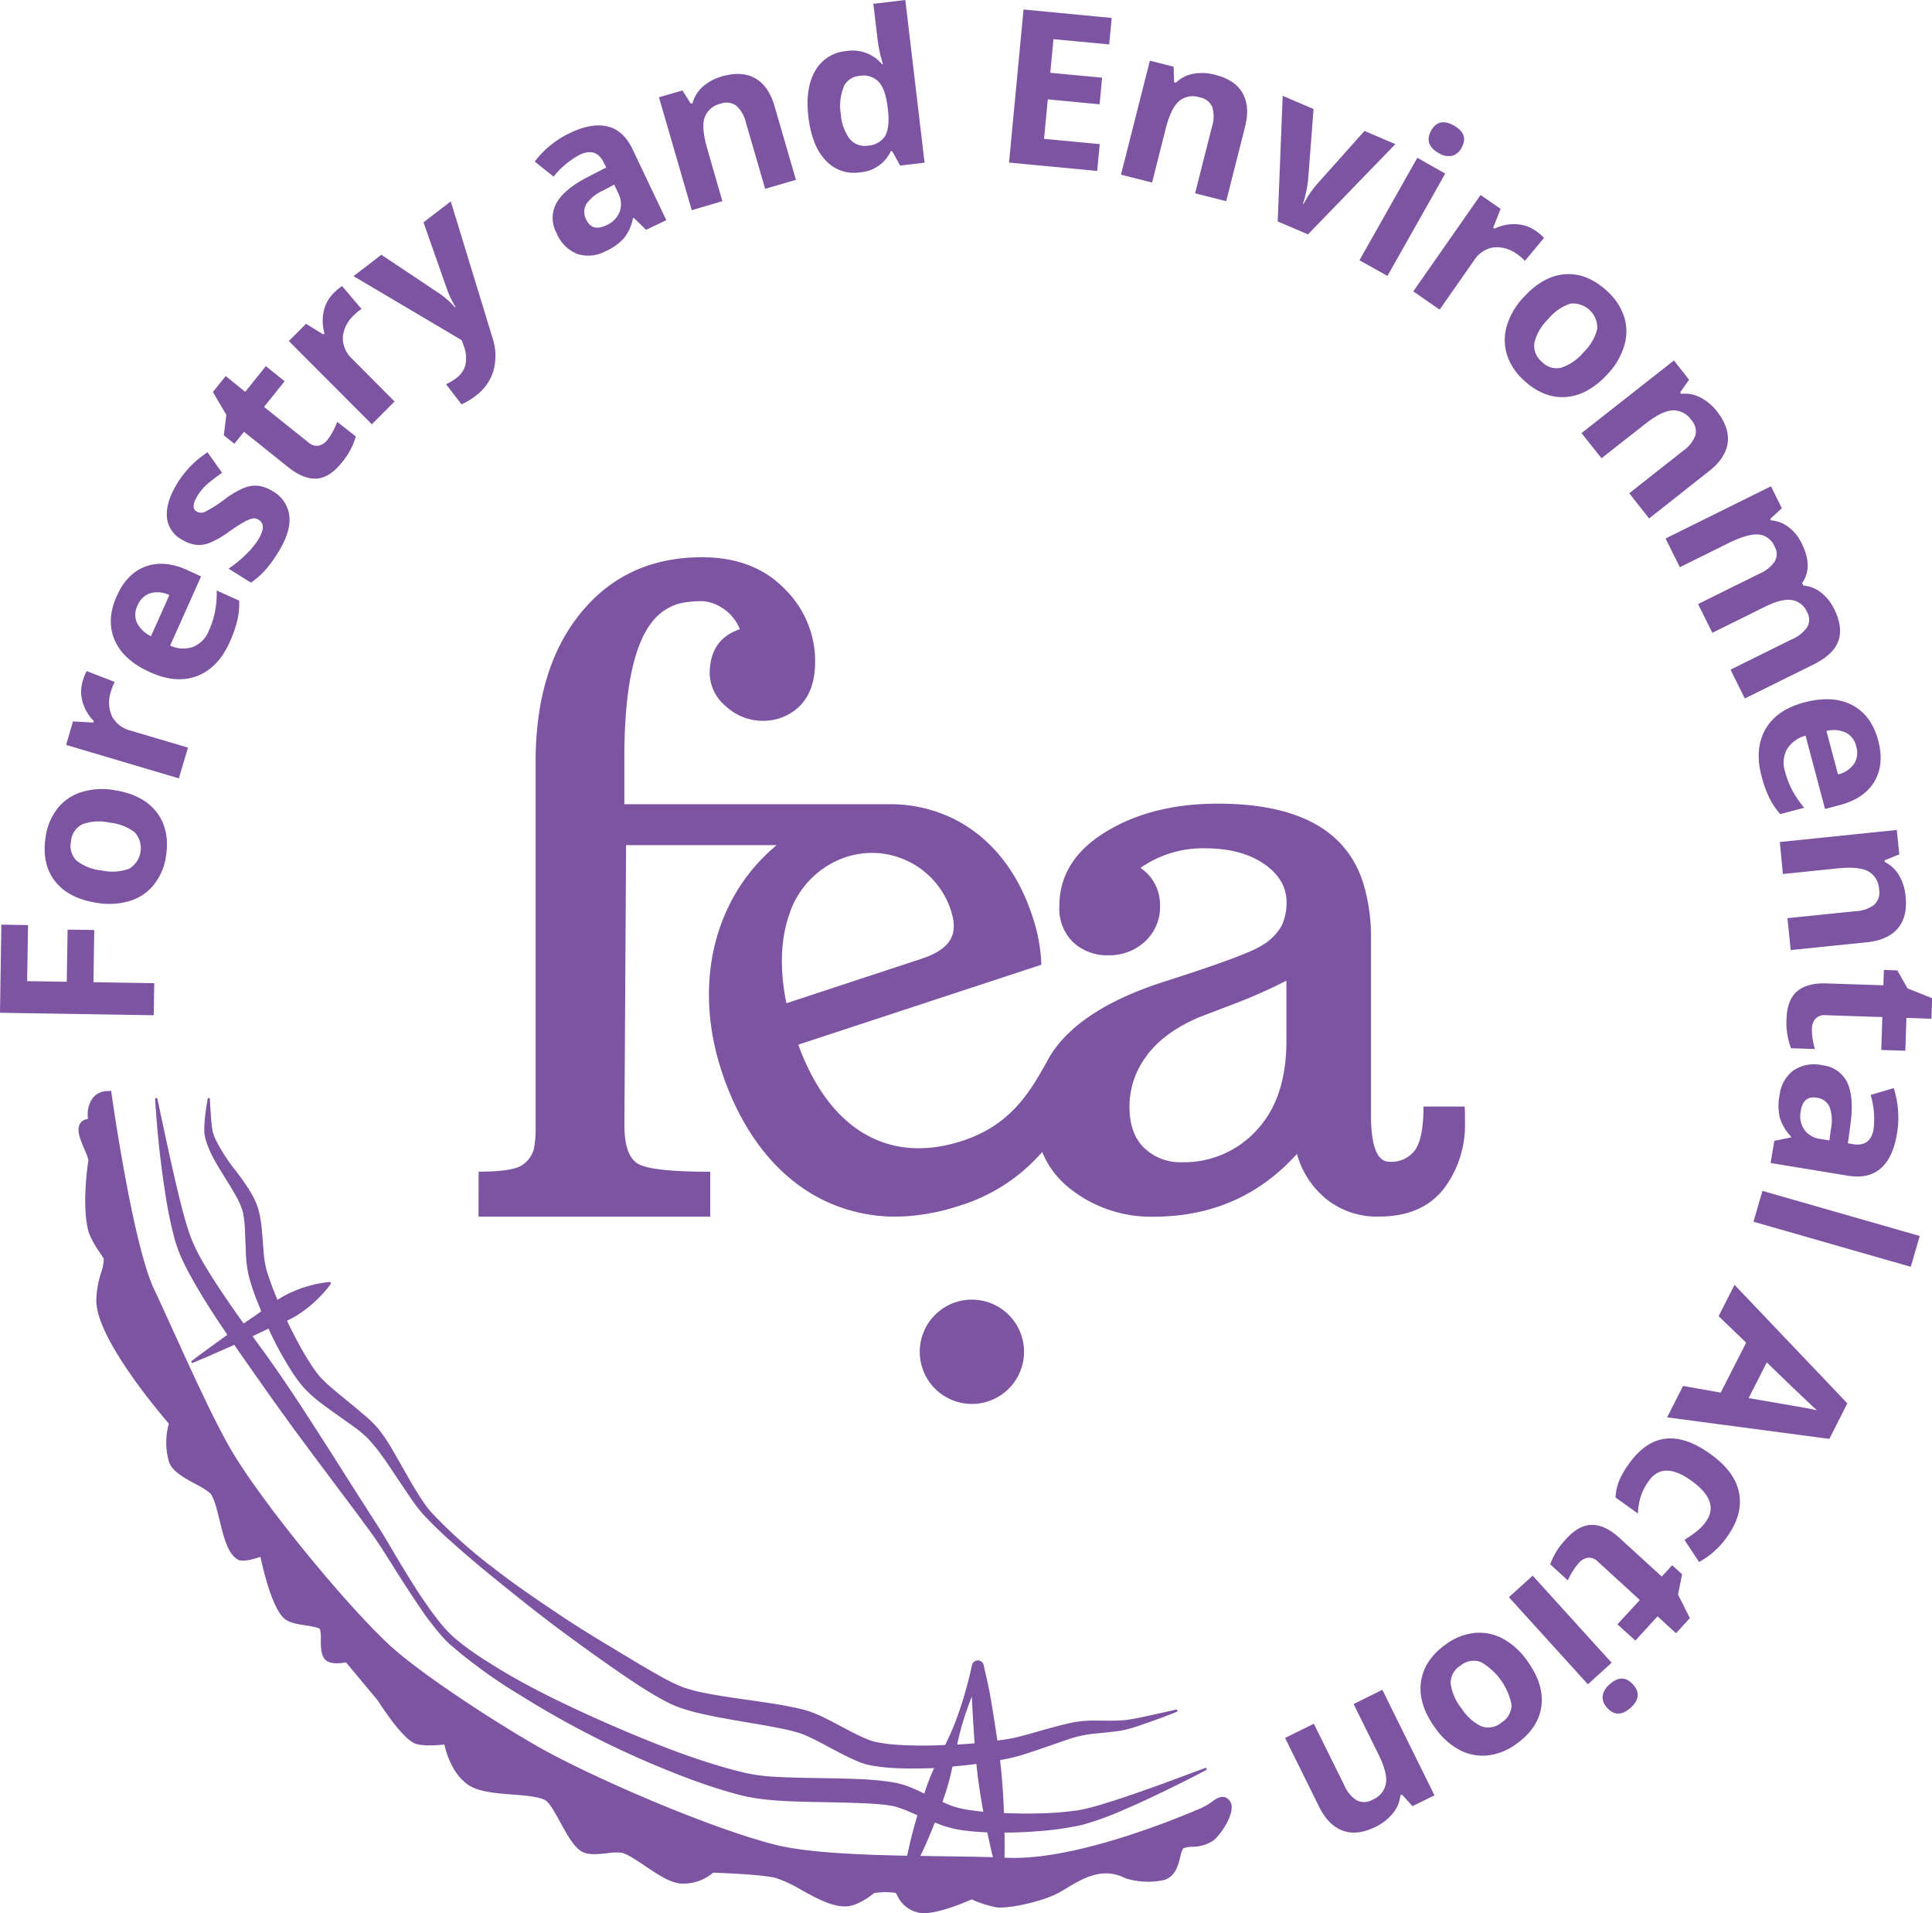 <?xml version="1.0" encoding="UTF-8"?>
<svg data-bbox="0 0 430.64 426.341" viewBox="0 0 430.61 426.3" xmlns="http://www.w3.org/2000/svg" data-type="color">
    <g>
        <path fill="#7c54a1" d="M205 301.23a11.62 11.62 0 1011.61-11.61A11.61 11.61 0 00205 301.23zm-98.35-30.11h51.65v-10q-12.88 0-16-1.72t-3.13-8.62l.37-62.45h33.58a40.55 40.55 0 00-11 14.25c-5 10.67-5.44 23.5-1.29 36.12 4.25 12.91 11.49 22.53 20.92 27.82a36.47 36.47 0 0020.43 4.5 47.4 47.4 0 0011.61-2.31 39.85 39.85 0 0018.5-12 19.93 19.93 0 006.22 8.19 29.08 29.08 0 0018.56 6.24q19.38 0 32-14a19.64 19.64 0 006.63 10.13 18 18 0 0011.62 3.84q10.47 0 15.28-7.33a23.64 23.64 0 003.92-13.62c0-1.63 0-2.82-.08-3.58h-9.17c0 4.66-.61 7.87-1.83 9.65a6.54 6.54 0 01-5.77 2.66q-4.09 0-4.1-10.39v-39.2a40.88 40.88 0 00-1.92-13.1q-5.85-17.1-32.22-17.11-14.75 0-25.05 6.33T236.11 202a10.45 10.45 0 003.1 8 11.11 11.11 0 007.86 2.88 11.64 11.64 0 008.12-3.06 10.43 10.43 0 003.36-8.12 9.89 9.89 0 00-4.36-8.29 24.22 24.22 0 0114.31-4.37q8.13 0 13.19 3.45t5.06 8.6a12 12 0 01-1.09 5.2 11.87 11.87 0 01-4.67 4.54q-3.58 2.22-21.74 8-17.79 5.76-24.52 15.42l-.05.08-.08.13-.53.79-.29.53c-.22.36-.42.73-.61 1.1-3.67 6.58-8 13.84-18.58 17.32-16.46 5.41-29.74-2.38-36.67-21.4l54.15-17.8v-.72a37.66 37.66 0 00-2-10.19c-3.33-10.13-9.42-17.62-17.61-21.66a31.91 31.91 0 00-13.59-3.22h-59.71v-10.44q0-27.5 9.34-33a10.63 10.63 0 013.91-1.49 25.77 25.77 0 014-.32 9 9 0 014.59 1.54 9.87 9.87 0 013.9 4.72q-6.72 2.26-6.72 9.89a9.7 9.7 0 003.59 7.26 12 12 0 008.39 3.26 11.69 11.69 0 004.72-1q6.81-3.09 6.8-12.25a22.54 22.54 0 00-6.85-16.2q-6.84-7-18.37-7-16.87 0-27 12.39T119.38 170v81.57a21.26 21.26 0 01-.41 4.54 6.13 6.13 0 01-2.41 3.4q-2 1.59-9.88 1.59zm148.9-35.84q3.84-5.19 11.53-8.51c1-.41 3.65-1.4 7.81-3a112.07 112.07 0 0011.83-5.24V232q0 12.75-6.63 19.86a21.93 21.93 0 01-16.74 7.14 11.57 11.57 0 01-8.29-3.15q-3.31-3.14-3.32-9.25a18.66 18.66 0 013.84-11.32zm-79.42-32.16A20 20 0 01188.54 191a18.52 18.52 0 0123.37 11.77c.85 2.6.89 4.56.13 6.19-.94 2-3.12 3.54-6.69 4.71l-30.07 9.9c-1.61-7.86-1.28-14.82.88-20.45zM259.81 28.7q1.14-4.5 2.93-6.12a4.81 4.81 0 014.69-.87 3.67 3.67 0 012.77 2.16 7.38 7.38 0 01-.07 4.37l-3.76 14.84 6.93 1.75 4.2-16.56q1.14-4.53-.54-7.5c-1.13-2-3.17-3.35-6.12-4.1a11.14 11.14 0 00-4.87-.23 7.5 7.5 0 00-3.89 2l-.39-.09-.11-3.49-5.29-1.34-6.44 25.4 6.93 1.76zm-14.7 3.41l-12.41-1.17.83-8.8 11.55 1.1.56-5.93-11.55-1.09.71-7.49 12.42 1.17.56-5.9-19.65-1.88-3.23 34.11 19.65 1.86zM161 44.83L157.6 33q-1.29-4.47-.57-6.76a4.85 4.85 0 013.61-3.13 3.67 3.67 0 013.48.46 7.4 7.4 0 012.15 3.81l4.27 14.7 6.86-2-4.76-16.4q-1.3-4.48-4.26-6.2T161 17a11.09 11.09 0 00-4.31 2.27 7.53 7.53 0 00-2.34 3.73l-.38.11-1.86-2.95-5.24 1.52 7.31 25.17zm23-9.12a8.49 8.49 0 007.63 2.7 8.19 8.19 0 006.92-4.72h.3l1.78 3.21 5.44-.65L201.78 0l-7.13.85 1 8.33a29.1 29.1 0 001.16 5.13h-.23a8.55 8.55 0 00-8-2.92 8.7 8.7 0 00-6.92 4.45q-2.24 3.89-1.47 10.29t3.81 9.58zm4-16.33a4.19 4.19 0 013.44-2.45 4.8 4.8 0 014.42 1.31q1.52 1.67 2 5.85l.09.77c.23 2.54 0 4.38-.74 5.54a4.86 4.86 0 01-3.8 2.06 4.35 4.35 0 01-4-1.47 10.24 10.24 0 01-2-5.6 10.83 10.83 0 01.65-6.01zm223.74 221.89a6.91 6.91 0 00-5.59-3.88 8.25 8.25 0 00-6.41 1.14 8 8 0 00-3.1 5.51 12.05 12.05 0 00.05 5.05 10.48 10.48 0 002.51 4.18v.19l-3.74.78-.82 4.93 17.2 2.83q4.62.76 7.35-1.63c1.82-1.6 3-4.14 3.59-7.6a21.49 21.49 0 00-.7-10.29l-5.15 1.52a18.53 18.53 0 01.66 7.59c-.44 2.69-2 3.81-4.59 3.38l-1.13-.19.6-4.51q.75-5.8-.73-9zm-3.63 10.13l-.36 2.74-2.13-.35a5.06 5.06 0 01-3.5-2.09 5.48 5.48 0 01-.76-4.15c.37-2.28 1.56-3.26 3.55-2.93a3.53 3.53 0 012.84 2 8.79 8.79 0 01.36 4.78zm-6-94.86q-6.18 1.65-8.64 6t-.84 10.46a25.57 25.57 0 001.78 4.91 16.55 16.55 0 002.38 3.51l5.34-1.42a23.32 23.32 0 01-2.65-3.85 20 20 0 01-1.62-4.2 6.34 6.34 0 01.43-5 6.88 6.88 0 014.14-3l4.34 16.33 3.35-.89q5.4-1.44 7.66-5.24t.83-9.17q-1.5-5.61-5.82-7.87c-2.88-1.51-6.45-1.69-10.69-.57zm9.3 6.72a4.56 4.56 0 012.31 3.07 4.68 4.68 0 01-.47 3.86 5.94 5.94 0 01-3.59 2.39l-2.58-9.69a6.65 6.65 0 014.32.37zm-37-36.86l11.05-5.47q4.14-2 6.49-1.83a4.35 4.35 0 013.58 2.68 3.34 3.34 0 01.05 3.31 7.8 7.8 0 01-3.39 2.73l-13.72 6.79 3.18 6.41 11.78-5.83q3.66-1.81 5.91-1.48a4.43 4.43 0 013.42 2.69 3.3 3.3 0 01.06 3.3 7.74 7.74 0 01-3.39 2.74l-13.72 6.79 3.18 6.43 15.32-7.58q4.51-2.24 5.55-5.3t-.95-7.05a10.32 10.32 0 00-2.95-3.7 7.09 7.09 0 00-3.92-1.53l-.28-.56q2.52-3.59-.09-8.85a10 10 0 00-2.94-3.64 7.23 7.23 0 00-3.89-1.48l-.17-.36 2.57-2.35-2.42-4.89L371.23 120zM311 32.12l-6.87-2.94-10.5 11.75a23.15 23.15 0 00-3.08 4.52l-.13-.06a27.1 27.1 0 001.14-5.39l1.21-15.71-6.88-2.94-1.11 28 6.75 2.88zm45.95 70l9.69-7.61c2.43-1.92 4.45-2.93 6.05-3.06a4.86 4.86 0 014.31 2.19 3.71 3.71 0 01.87 3.4 7.38 7.38 0 01-2.73 3.42l-12 9.46 4.42 5.62L380.91 105q3.68-2.88 4.15-6.27t-2.34-7a11.19 11.19 0 00-3.72-3.15 7.49 7.49 0 00-4.29-.81l-.24-.32 2-2.83-3.38-4.29-20.6 16.19zm40.43 92.65l12.26-1.26c3.08-.31 5.32-.1 6.74.65a4.82 4.82 0 012.44 4.11 3.67 3.67 0 01-1.08 3.34 7.29 7.29 0 01-4.13 1.44l-15.22 1.56.73 7.11 17-1.74c3.1-.32 5.38-1.35 6.86-3.09s2.06-4.12 1.75-7.15a11.35 11.35 0 00-1.45-4.65 7.65 7.65 0 00-3.2-3v-.39l3.24-1.3-.56-5.44-26.07 2.68zM320.63 34.09a4 4 0 003 .63 3.38 3.38 0 002.12-1.78q1.72-3-1.67-4.95c-2.25-1.28-4-.9-5.1 1.12s-.61 3.7 1.65 4.98zm19 32.1a15.9 15.9 0 00-3.76 6.35 11.12 11.12 0 000 6.49 13.19 13.19 0 003.78 5.73q4.43 4.08 9.36 3.71t9.26-5.07a15.81 15.81 0 003.74-6.34 10.94 10.94 0 00-.01-6.46 13.27 13.27 0 00-3.79-5.72q-4.45-4.11-9.34-3.77t-9.23 5.08zM342 76.32a11 11 0 013.05-5.2 10.93 10.93 0 014.89-3.44A5.39 5.39 0 01356 73.3a10.88 10.88 0 01-3 5.15 11 11 0 01-5 3.48 4.49 4.49 0 01-4.37-1.33 4.58 4.58 0 01-1.63-4.28zm-32.76-14.83l12.88-22.81-6.22-3.52L303 58zM320.87 69l7.64-10.93a6.35 6.35 0 014.38-2.94 7.61 7.61 0 015.38 1.61 8.54 8.54 0 011.6 1.4l4.28-5.14a12.41 12.41 0 00-1.86-1.56 8.15 8.15 0 00-4.47-1.48 9.87 9.87 0 00-4.73 1l-.29-.2 1.66-4.22-4.46-3.09-15 21.48zM21.6 201.2a16 16 0 007.36-.44 10.9 10.9 0 005.37-3.66 13.11 13.11 0 002.67-6.33q.91-5.94-2.14-9.83t-9.38-4.86a15.89 15.89 0 00-7.35.44 11 11 0 00-5.33 3.67 13.2 13.2 0 00-2.63 6.33q-.92 6 2.09 9.85t9.34 4.83zm-5.77-13.72a4.57 4.57 0 012.55-3.8 10.83 10.83 0 016-.37 11.28 11.28 0 015.62 2.13 5.31 5.31 0 01-1.27 8.18 11 11 0 01-6 .37 10.78 10.78 0 01-5.59-2.14 4.57 4.57 0 01-1.31-4.37zm325.78 163.65l-5.3 4.8 17.6 19.41 5.3-4.8zm17.13 24.24a4.06 4.06 0 00-1.54 2.63 3.37 3.37 0 001 2.57q2.34 2.6 5.23 0c1.92-1.74 2.1-3.48.53-5.2s-3.3-1.75-5.22 0zM335 365.19a11 11 0 00-6.36-1.29 13.11 13.11 0 00-6.38 2.53q-4.89 3.49-5.55 8.4t3.08 10.1a15.74 15.74 0 005.44 5 11 11 0 006.34 1.26 13.29 13.29 0 006.37-2.54q4.94-3.53 5.6-8.38t-3.08-10.07a15.93 15.93 0 00-5.46-5.01zm-.34 18.68a4.56 4.56 0 01-4.5.82 10.73 10.73 0 01-4.42-4 11.14 11.14 0 01-2.41-5.52 4.5 4.5 0 012.19-4 4.58 4.58 0 014.55-.79 14.15 14.15 0 016.83 9.53 4.57 4.57 0 01-2.28 3.96zm40.26-33.06l-2.23-2-2.31 2.52-9.38-8.57c-2.13-1.95-4.17-2.94-6.11-2.95s-3.89 1-5.82 3.14a15.82 15.82 0 00-3.55 5.64l3.92 3.6a15.6 15.6 0 012.43-3.87 3.33 3.33 0 012.07-1.18 2.78 2.78 0 012.23.89l9.32 8.53-5 5.41 4 3.63 4.95-5.41 4.12 3.77 3.08-3.37-2.64-5.26zm6.27-26.81q-10.9-7.84-18.05 2.1a19.68 19.68 0 00-2.26 3.87 11.57 11.57 0 00-.81 3.74l5 3.57a14 14 0 01.65-3.86 12.68 12.68 0 011.79-3.43q3.24-4.53 9.49 0 6.43 4.62 3.18 9.15a10.17 10.17 0 01-2 2.11 40 40 0 01-2.74 1.9l3.26 4.94a18.32 18.32 0 006.21-5.59q3.62-5 2.7-9.8t-6.42-8.7zm9.63-51.75l35.06 10.05 2-6.87-35.06-10.05zm34.33-52l-2.26-4-3-.1-.12 3.42-12.62-.42q-4.33-.15-6.57 1.73t-2.39 6.12a15.89 15.89 0 001 6.59l5.32.18a15.47 15.47 0 01-.67-4.52 3.38 3.38 0 01.8-2.24 2.81 2.81 0 012.28-.78l12.62.42-.24 7.33 5.36.18.25-7.33 5.57.19.16-4.57zM301.69 379.74l5.47 11.05c1.37 2.77 2 5 1.75 6.55a4.81 4.81 0 01-3 3.72 3.65 3.65 0 01-3.5.15 7.3 7.3 0 01-2.79-3.37l-6.79-13.71-6.41 3.17 7.58 15.31q2.07 4.18 5.29 5.35t7.31-.86a11.13 11.13 0 003.84-3 7.48 7.48 0 001.68-4l.36-.18 2.35 2.58 4.89-2.42-11.62-23.51zm81.36-86.44l6.14 5.91-5.67 11.13-8.39-1.49-3.56 7 36.17 4.8 4-7.92-25.14-26.41zm10.74 10.31q8.9 8.63 11.21 10.68c-.56-.15-1.33-.31-2.33-.49s-5.3-.93-12.93-2.24zM40.34 120.13a8.13 8.13 0 003.25 1.27 6.6 6.6 0 003.19-.44 20.79 20.79 0 004.34-2.53c1.25-.88 2.28-1.55 3.11-2a7.26 7.26 0 012-.88 1.83 1.83 0 011.43.29q1.91 1.18-.15 4.49a18.66 18.66 0 01-2.86 3.39 25.36 25.36 0 01-3.71 3l5 3.12a18.26 18.26 0 003-2.59 27.1 27.1 0 002.91-3.93q3-4.74 2.65-8.23a7.25 7.25 0 00-3.73-5.63 7.81 7.81 0 00-3.2-1.2 6.85 6.85 0 00-3.22.48 20.72 20.72 0 00-4.36 2.59 27.26 27.26 0 01-4.2 2.67 2 2 0 01-1.95 0c-1-.6-.89-1.8.22-3.59a11.59 11.59 0 012.31-2.68c.91-.77 2-1.57 3.12-2.38l-3.23-4.56a21.68 21.68 0 00-6.63 6.72c-1.75 2.81-2.57 5.31-2.44 7.52a6.22 6.22 0 003.15 5.1zm88.89-85.65c2.46-1.16 4.26-.55 5.39 1.85l.5 1-4.05 2.08q-5.23 2.7-7 5.75a6.92 6.92 0 000 6.81 8.29 8.29 0 004.59 4.62 8 8 0 006.29-.6 12 12 0 004.13-2.93 10.52 10.52 0 002-4.44l.17-.08 2.75 2.67 4.51-2.14L141 33.29q-2-4.23-5.53-5.1c-2.35-.58-5.12-.12-8.29 1.38a21.35 21.35 0 00-8 6.44l4.2 3.35a18.67 18.67 0 015.85-4.88zm7.67 6.66l.93 2a5.08 5.08 0 01.28 4.07 5.51 5.51 0 01-3 3q-3.13 1.49-4.43-1.24a3.55 3.55 0 010-3.49 8.84 8.84 0 013.71-3zm133.29 360.31a12.61 12.61 0 01-2.57 1.52c-8.41 3.59-29.49 11.84-43.74 11 .05-1.87.05-3.73 0-5.59q3.61 0 7.2-.29a65.94 65.94 0 0010.15-1.43 68.88 68.88 0 009.59-3.51c3.08-1.31 6.1-2.74 9.1-4.2s6-2.94 8.92-4.52a.25.25 0 00-.21-.45l-9.35 3.47q-4.68 1.69-9.38 3.28c-1.57.52-3.14 1-4.71 1.48a44.93 44.93 0 01-4.64 1.16 71.4 71.4 0 01-9.66.75c-2.37.06-4.75 0-7.12-.09l-.11-2.44c-.09-2-.24-4.08-.42-6.11-.1-1.08-.22-2.16-.35-3.24 1.45-.26 2.91-.58 4.4-1 3-.91 5.88-1.94 8.73-2.93 1.42-.49 2.85-1 4.22-1.34a27.53 27.53 0 014.25-.69c1.49-.16 3-.28 4.59-.5a20.1 20.1 0 002.36-.47c.77-.21 1.5-.44 2.24-.68 2.92-1 5.78-2 8.61-3.17a.26.26 0 00.15-.29.25.25 0 00-.3-.19c-3 .65-5.94 1.36-8.91 1.94-.74.14-1.48.27-2.2.36s-1.43.12-2.16.15c-1.47.06-3 0-4.52 0a26.49 26.49 0 00-4.8.33c-1.6.3-3.09.7-4.58 1.09-3 .79-5.88 1.7-8.73 2.37-1.27.29-2.58.48-3.94.66l-.69-4.53c-.32-2-.63-4-1-6s-.86-4-1.3-6l-.06-.3a1.37 1.37 0 00-1-1 1.35 1.35 0 00-1.61 1 88.67 88.67 0 01-3.58 12.35c-.7 1.86-1.53 3.67-2.4 5.47l-2.05.08c-3 .08-5.95.06-8.85-.15a34.37 34.37 0 01-4.2-.54 9.57 9.57 0 01-1.79-.5c-.6-.23-1.25-.5-1.89-.79-2.6-1.21-5.22-2.73-8.05-4.14-.72-.35-1.45-.69-2.23-1-.41-.16-.78-.33-1.23-.46s-.87-.27-1.26-.37c-1.6-.42-3.14-.7-4.68-1-6.11-1.06-12.16-1.66-17.93-2.84a35.8 35.8 0 01-4.09-1.1 36.51 36.51 0 01-3.87-1.78c-2.6-1.38-5.19-2.93-7.78-4.48l-7.8-4.7q-3.87-2.37-7.67-4.87c-5-3.36-10.08-6.76-14.87-10.48a112.62 112.62 0 01-13.59-12 22.85 22.85 0 01-2.76-3.47c-.83-1.24-1.62-2.53-2.38-3.83-1.52-2.63-3-5.29-4.59-8a36.73 36.73 0 00-2.67-3.92 25.84 25.84 0 00-3.43-3.35c-2.34-2.05-4.77-3.89-7-5.84a25.15 25.15 0 01-3-2.9c-.85-1.07-1.63-2.3-2.42-3.51-1.54-2.49-2.9-5.14-4.24-7.79l-.34-.84a20.54 20.54 0 003.18-1.84 27.42 27.42 0 006.54-6.34.37.37 0 000-.18.29.29 0 00-.3-.26 27.42 27.42 0 00-8.78 2.44 21.09 21.09 0 00-2.79 1.55c-.38-.9-.74-1.79-1.09-2.69-.51-1.38-1-2.76-1.4-4.12a24 24 0 01-.62-4.13l-.37-4.56a27 27 0 00-.82-4.83 19 19 0 00-2.21-4.5c-.85-1.34-1.77-2.58-2.68-3.81a38.7 38.7 0 01-4.76-7.41 8.65 8.65 0 01-.35-1 5.62 5.62 0 01-.24-1c-.1-.7-.19-1.45-.25-2.2-.11-1.5-.21-3-.28-4.54a.25.25 0 00-.49 0c-.27 1.52-.5 3-.64 4.57a20.38 20.38 0 00-.12 2.36 7.07 7.07 0 00.11 1.28 11.88 11.88 0 00.3 1.21c1 3.15 2.75 5.76 4.33 8.35.8 1.29 1.6 2.56 2.3 3.83a15.84 15.84 0 011.6 3.77 26.42 26.42 0 01.44 4.19l.18 4.55a28.81 28.81 0 00.55 4.91 46.51 46.51 0 001.4 4.56c.47 1.27 1 2.53 1.48 3.77l-1 .71-2.93 2c-1-1.41-2-2.84-3-4.27-1.85-2.72-3.7-5.44-5.36-8.23q-1.28-2.08-2.32-4.22a30.7 30.7 0 01-1.73-4.38c-1-3.08-1.75-6.29-2.53-9.5-1.51-6.44-2.87-12.94-4.27-19.45a.25.25 0 00-.5.06c.4 6.66 1.08 13.3 2.09 19.91a99.78 99.78 0 001.91 9.93 32.28 32.28 0 001.63 5q1.06 2.39 2.3 4.61c2.49 4.55 5.3 8.84 8.17 13.06l-.78.55c-2.39 1.75-4.81 3.45-7.16 5.26a.23.23 0 00-.08.29.25.25 0 00.33.14c2.75-1.12 5.43-2.35 8.15-3.52l1.08-.49 1.14 1.67 5.73 8.15c1.9 2.73 3.87 5.4 5.8 8.1 3.93 5.36 7.93 10.67 11.92 16 2 2.65 4 5.34 5.93 8s3.67 5.5 5.44 8.32 3.6 5.61 5.47 8.38c.94 1.38 1.91 2.75 3 4.08a35.67 35.67 0 003.37 3.83A114.13 114.13 0 00116.33 378a210.33 210.33 0 0036 17.91c3.15 1.2 6.34 2.32 9.62 3.28 1.65.48 3.25.93 5 1.28a47.25 47.25 0 005.23.69c3.42.29 6.78.36 10.11.42s6.64.12 9.88.26c1.61.07 3.24.15 4.77.33.4 0 .77.09 1.14.15s.8.11 1.07.18a15.79 15.79 0 012 .63c1.07.4 2.19.89 3.32 1.38-.28.95-.55 1.9-.8 2.85-.55 2-1.05 4.1-1.47 6.18-10.72-.21-22.22-.68-29.13-2.38-14.26-3.52-41.51-15.2-53.82-22.31-9.56-5.52-26.13-16.24-33-22.78-10.2-9.69-27.49-30.96-34.25-42.15-3.86-6.38-9.26-18.27-13.6-27.81-1.51-3.31-2.93-6.43-4.07-8.85-4.7-9.94-9.31-42.46-9.36-42.79l-.19-1.39-1.4.1a4 4 0 00-2.76 1.58 6.28 6.28 0 00-1 4.56l-.4.12h-.11a2.19 2.19 0 00-1.37 1.17c-.66 1.4.14 3.28 1.06 5.46a15.66 15.66 0 01.91 2.44c-.76 5-1.18 12.21.14 16.34a21.18 21.18 0 002.35 4.2c.4.6.77 1.17.94 1.48a10.48 10.48 0 01-.6 3.06 21.45 21.45 0 00-1.08 6.49c.3 8.25 13.21 23.73 16.17 27.17a15.7 15.7 0 00-.05 8.22c.57 2.3 3.32 3.79 6 5.24a16.47 16.47 0 013.2 2c.9.89 1.58 3.68 2.18 6.15.91 3.72 1.77 7.23 3.92 8.61.39.24 1.23.78 5.17-.53.81 3.79 2.76 11.6 5.36 13.78 1.1.92 2.81 1.19 4.63 1.48 1.15.18 2.88.45 3.27.83a7.92 7.92 0 01.2 2.38c0 1.67 0 3.41 1 4.46.77.77 2.32 1 4.61.58l7.12 8.55c1 1.54 5.26 8.14 8.11 9.47 1.47.68 4.67.5 6.7.3.5 2.23 1.84 6.45 5.11 8.84 2.31 1.69 6.23 2 10 2.29 2.81.22 5.71.44 7.28 1.22 1 .48 2.39 3.05 3.52 5.12 1.62 2.94 3.14 5.71 5.1 6.56 1.4.59 3.37.39 5.27.18a13.15 13.15 0 013.23-.11c1.35.34 3.35 1.69 5.29 3 2.69 1.81 5.47 3.69 7.86 3.86a10.08 10.08 0 007.22-2.41c2.39.08 11.07.42 14 1.18a29.77 29.77 0 015.64 2.64c3.59 2 7.31 4 10.41 3.66 2.28-.24 4.9-2.16 5.87-2.94a16.47 16.47 0 014.71-.05c.11 0 .31.41.49.72a6.64 6.64 0 004.58 3.66 4.77 4.77 0 001.31.15c3.29 0 8.57-2.16 10.64-3.07a24 24 0 005.74 1.81c3.58.17 10.29-1.55 13.26-3.08.68-.35 1.41-.79 2.18-1.25 3.57-2.14 8-4.81 13.09-2.18a16.84 16.84 0 008.61.38c2.53-.77 3.16-3.32 3.61-5.18a6.41 6.41 0 01.63-1.86 5.66 5.66 0 012-.36 8.49 8.49 0 004.7-1.37c1.88-1.46 5.29-6.68 3.72-8.81-1.26-1.83-3.06-.54-3.93.08zm-55.63-17.53c.6-2 1.29-3.94 2.05-5.86.07 1.95.19 3.91.31 5.86.1 1.52.2 3 .31 4.56-1.3.12-2.6.21-3.9.28.36-1.63.75-3.25 1.23-4.84zm-2.93 12.57c.24-.94.46-1.88.66-2.83 1.78-.16 3.56-.34 5.33-.57.1 1 .21 2 .34 3 .27 2 .56 4 .92 6.05l.28 1.6c-.93-.09-1.86-.2-2.76-.34a20.75 20.75 0 01-4.34-1c-.65-.25-1.31-.54-2-.85.6-1.68 1.13-3.35 1.57-5.06zm-8.63 1.84a20 20 0 00-2.71-.89c-.54-.14-.92-.18-1.39-.27s-.89-.15-1.33-.2c-1.75-.25-3.45-.36-5.16-.47-6.76-.32-13.41-.19-19.86-.56a40.26 40.26 0 01-4.66-.51c-1.49-.25-3.1-.66-4.65-1.07-3.12-.83-6.24-1.82-9.34-2.9-6.19-2.17-12.29-4.67-18.33-7.31s-12-5.44-17.86-8.55c-2.9-1.56-5.77-3.2-8.56-5a62 62 0 01-8-5.73 28.69 28.69 0 01-3.3-3.56c-1-1.27-2-2.61-2.94-4-1.9-2.69-3.61-5.53-5.35-8.36s-3.34-5.74-5.15-8.57l-5.39-8.42c-3.56-5.62-7.12-11.24-10.75-16.82S61 304.13 57 298.77l-.7-1 2.88-1.37.69-.32c.15.33.28.66.43 1a79.26 79.26 0 004.51 8.21 34.38 34.38 0 002.87 3.92 29.27 29.27 0 003.68 3.32c2.49 1.89 5 3.6 7.42 5.35a25.11 25.11 0 013.27 2.75 36.52 36.52 0 012.79 3.37c1.77 2.41 3.4 5 5.12 7.51.85 1.27 1.7 2.55 2.62 3.8.46.62.94 1.24 1.46 1.84s1.07 1.13 1.6 1.7c2.14 2.22 4.42 4.27 6.72 6.28s4.65 4 7 5.91c4.74 3.85 9.49 7.69 14.37 11.35s9.88 7.25 14.89 10.69c2.53 1.73 5.09 3.43 7.81 5a36.79 36.79 0 004.35 2.19 39.22 39.22 0 004.67 1.42c6.11 1.45 12.18 2.22 18 3.37 1.45.29 2.9.59 4.23 1a8.68 8.68 0 01.93.29c.27.09.6.24.9.35.62.27 1.26.57 1.91.89 2.62 1.31 5.25 2.85 8.17 4.22.74.34 1.49.68 2.32 1a15.42 15.42 0 002.61.67 39.84 39.84 0 004.86.53c3 .15 5.91.1 8.82 0-.18.4-.36.8-.53 1.2-.63 1.47-1.18 3-1.69 4.49-.98-.5-1.93-.95-2.98-1.37zm6.41 15.32l-4.27-.07q1.19-2.46 2.23-5c.34-.81.66-1.62 1-2.44.67.27 1.35.53 2.06.78a25.4 25.4 0 005.37 1.1c1.44.17 2.85.25 4.25.31.39 1.85.8 3.7 1.25 5.54-3.47-.1-7.58-.16-11.89-.22zM49.88 97l2.36 1.89 2.14-2.67 9.86 7.89q3.39 2.72 6.3 2.54c1.94-.11 3.81-1.29 5.6-3.52a16 16 0 003.17-5.87L75.16 94A15.45 15.45 0 0173 98a3.34 3.34 0 01-2 1.31 2.75 2.75 0 01-2.29-.74l-9.86-7.89 4.59-5.73-4.19-3.36-4.59 5.73-4.35-3.52-2.86 3.57 3 5.07zm53.49-19.92a7.52 7.52 0 01.38 4.13 5.09 5.09 0 01-1.92 2.94 12.28 12.28 0 01-2.41 1.47l3.45 4.5a16.44 16.44 0 003.13-1.9 10.93 10.93 0 004-5.64 12.85 12.85 0 00-.3-7.52l-9.23-30.18-6.08 4.67 5.15 14.65a20.27 20.27 0 002 4.21l-.11.09a20.45 20.45 0 00-3.46-3.08L85 56.77l-6.2 4.77 24.11 14.27zM87.94 89.47L78.52 80a6.35 6.35 0 01-2.12-4.8 7.58 7.58 0 012.53-5 8.24 8.24 0 011.66-1.33l-4.35-5.12a11.84 11.84 0 00-1.86 1.55 8.18 8.18 0 00-2.24 4.14 9.81 9.81 0 00.18 4.84l-.25.25-3.86-2.37L64.38 76l18.5 18.55zm-54.42 60.36q5.83 2.61 10.48.79t7.23-7.6a25.53 25.53 0 001.7-4.94 16.45 16.45 0 00.37-4.23l-5-2.26a22.12 22.12 0 01-.37 4.67 19.26 19.26 0 01-1.38 4.29 6.35 6.35 0 01-3.55 3.62 6.88 6.88 0 01-5.08-.3l6.9-15.42-3.15-1.45q-5.1-2.28-9.25-.75T26 132.88q-2.37 5.31-.43 9.79t7.95 7.16zm-2.86-14.91a4.7 4.7 0 012.79-2.71 6 6 0 014.3.41l-4.1 9.16a6.7 6.7 0 01-3.13-3 4.55 4.55 0 01.14-3.86zm3.72 84.18l-13.55-.22.17-11.63-5.93-.09-.19 11.62-8.83-.14.2-12.49-5.95-.1-.3 19.64 34.26.55zm7.52-52.5l-12.79-3.79a6.4 6.4 0 01-4.18-3.23 7.58 7.58 0 01-.16-5.61 8.08 8.08 0 01.82-2l-6.27-2.42a10.84 10.84 0 00-.89 2.25 8.13 8.13 0 000 4.71 9.88 9.88 0 002.47 4.17l-.1.34-4.53-.25-1.53 5.23 25.12 7.45z" data-color="1"/>
    </g>
</svg>
